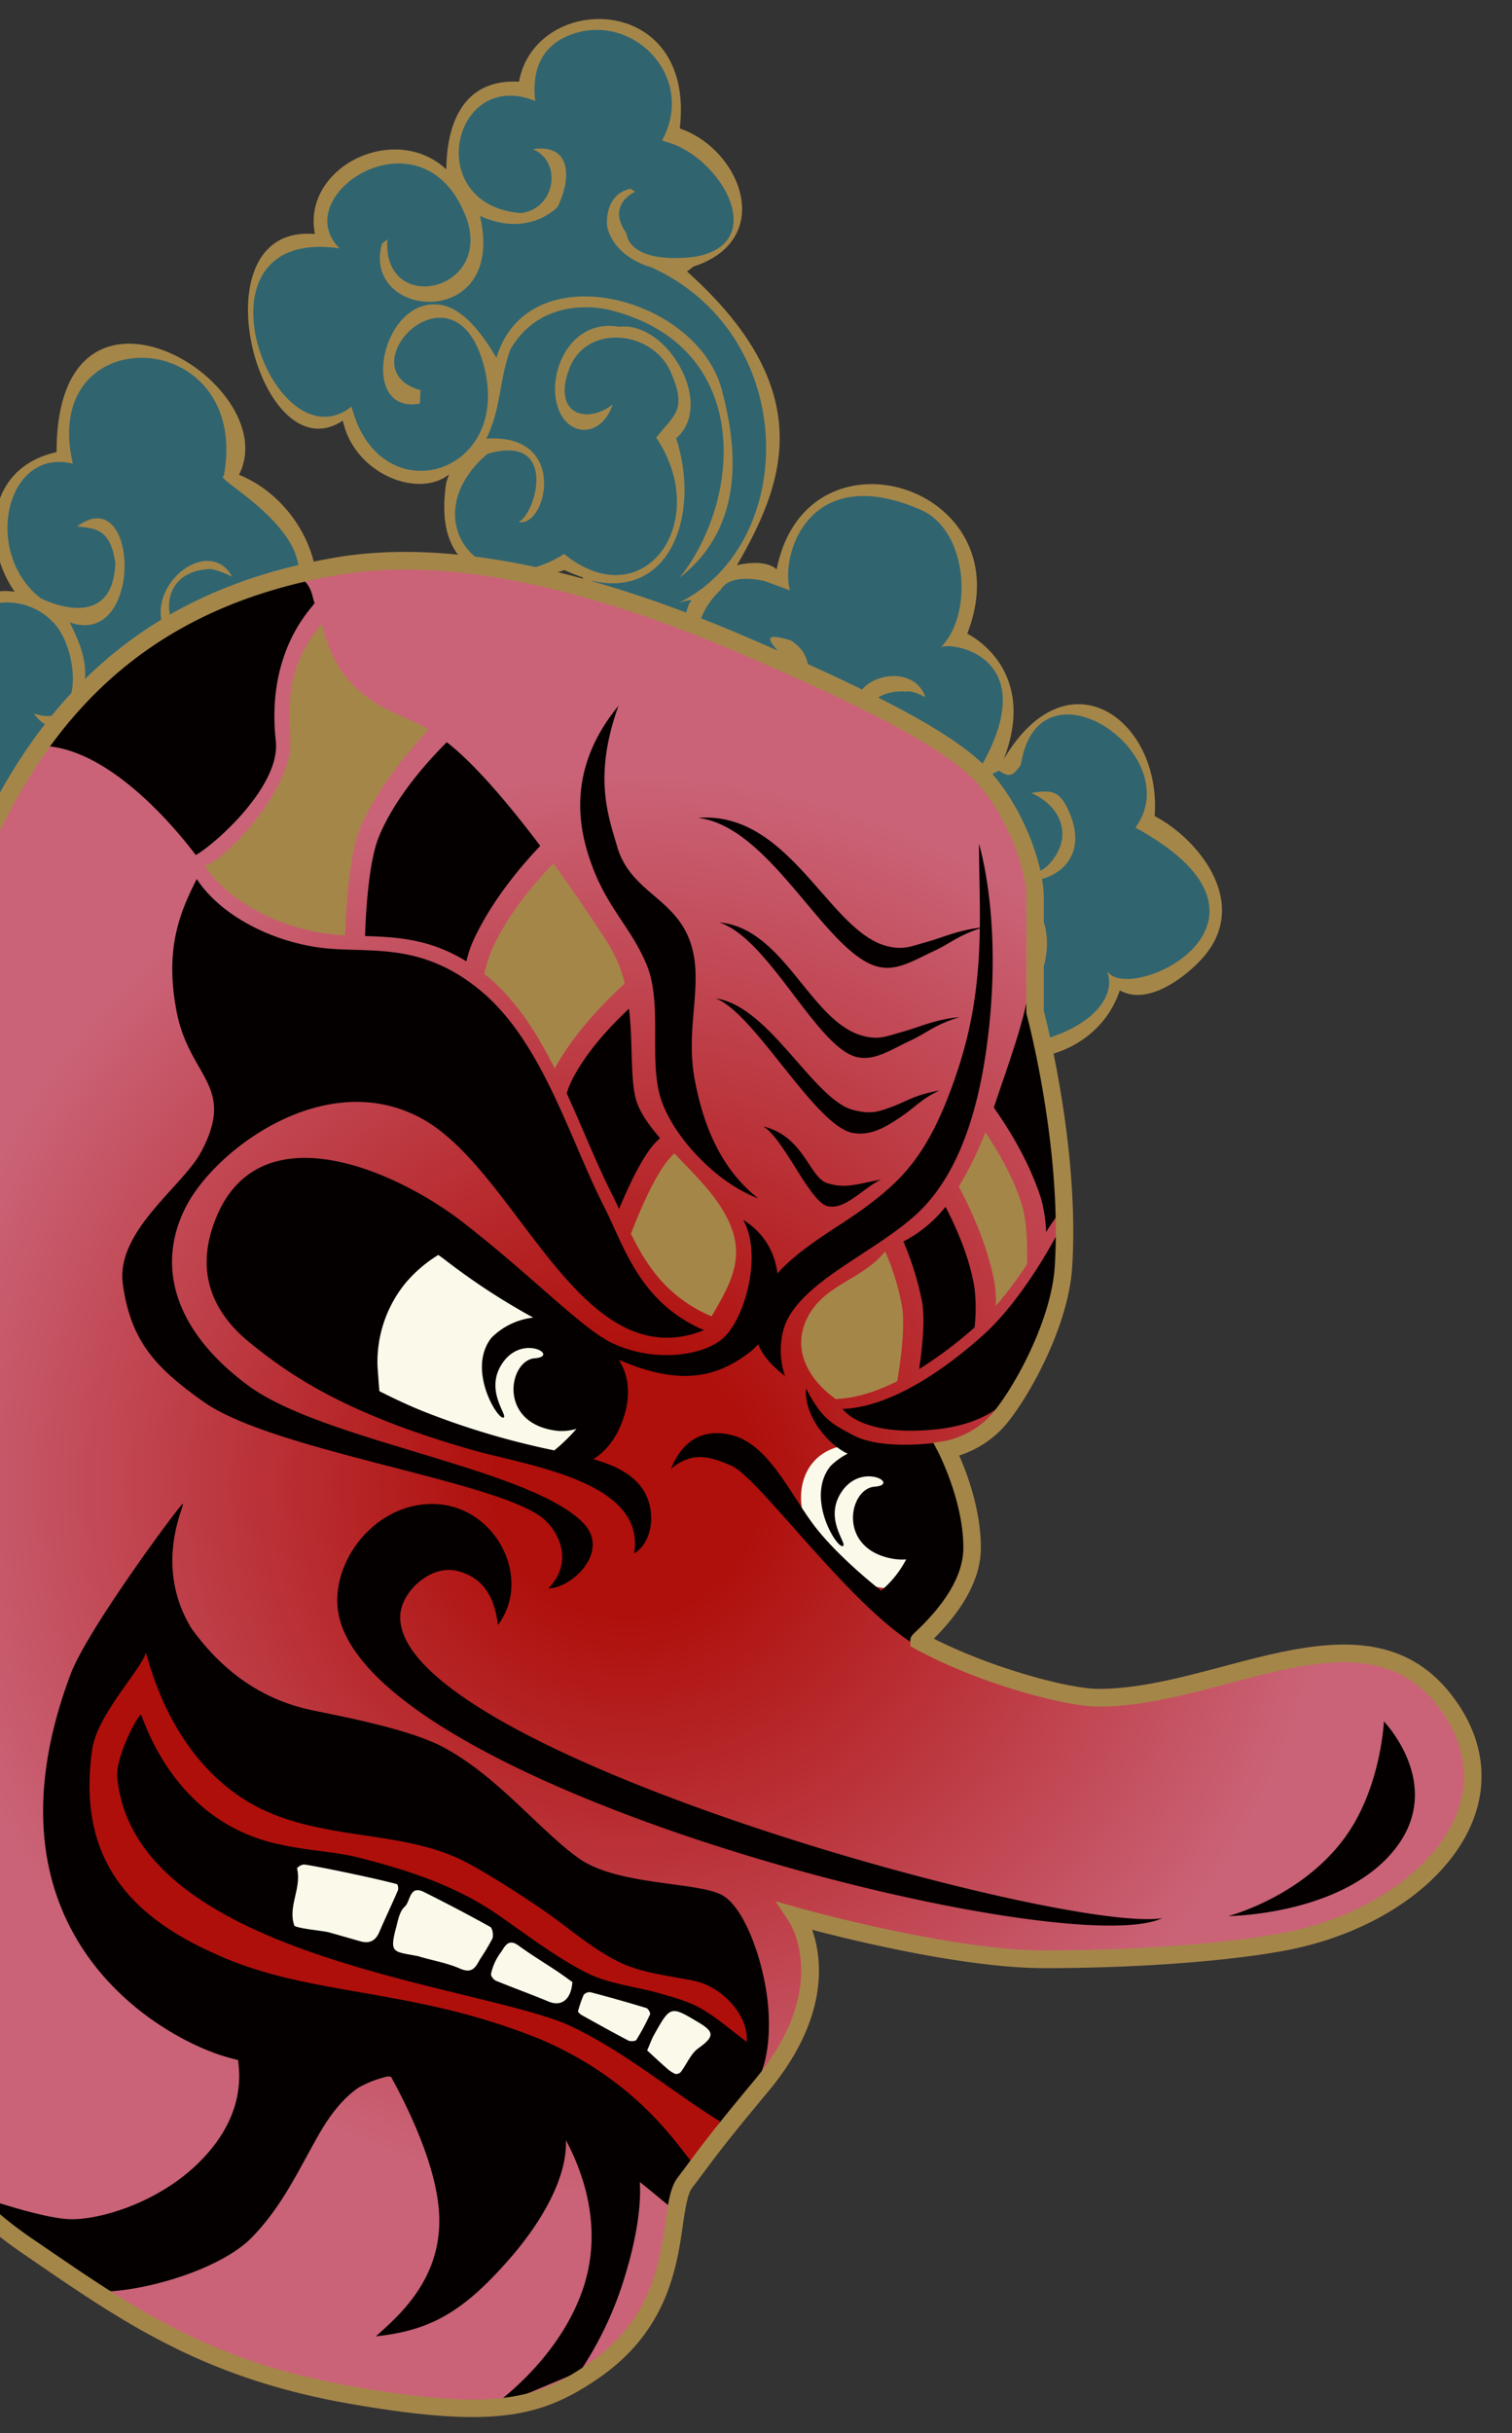 <svg xmlns="http://www.w3.org/2000/svg" xmlns:xlink="http://www.w3.org/1999/xlink" viewBox="0 0 373 600"><rect x="0" y="0" width="373" height="600" fill="#333333" stroke="none"/><defs><style>.cls-1{fill:none;}.cls-2{clip-path:url(#clip-path);}.cls-3{fill:#a58649;}.cls-4{fill:#306570;}.cls-5{fill:url(#Unbenannter_Verlauf_2);}.cls-6{fill:#040000;}.cls-7{fill:#fff;}.cls-8{fill:#fbfaea;}.cls-9{fill:#af0f0b;}</style><clipPath id="clip-path"><rect class="cls-1" y="-1" width="373" height="601"/></clipPath><radialGradient id="Unbenannter_Verlauf_2" cx="154.87" cy="366.05" r="218.33" gradientUnits="userSpaceOnUse"><stop offset="0" stop-color="#af100c"/><stop offset="0.15" stop-color="#af100c"/><stop offset="0.8" stop-color="#ca6377"/><stop offset="1" stop-color="#ca6377"/></radialGradient></defs><title>langnase</title><g id="Ebene_1" data-name="Ebene 1"><g class="cls-2"><path class="cls-3" d="M158,268.51c-2.73,12.12-8.42,19-18.67,21.06-.42.06-.84.11-1.28.15-1,.09-1.92.14-2.74.17a31.07,31.07,0,0,1-4.63-.38l.13.21.13.09h-.09l0-.08-.22-.14-.18-.16a1,1,0,0,0,.27.09l-.05-.09c22.57,1.14,35.16-32.25,15.82-42.83,1.94-4.33,15.79,3,11.55,21.92m-32.72-87c-23.29,9.77-9.7,31.55-9.7,31.55-2.39-.82-11.78,2.29-11.78,2.29,4-15.38,8.42-30.81,21.47-40.62-1.8,1.38,0,6.78,0,6.78M95.07,241.17c-2.23-1.18-5.13.1-5.13.1L94.39,235Zm189.77-40c1.75-23.57-21.43-40.71-37.24-13.92,8.78-22.64-9-31-9-31,14.31-36.38-39.64-53.15-47-15.86-3.21-2.81-9.8-1-9.8-1,11.56-20.08,20.6-43-12.32-72.44l1.59-1.22c20.37-6.64,11.76-28.9-3.38-34.06,4-33.8-35.65-33.71-39.65-11.52-19.67-1.1-17.6,22.22-18,21.56-12.79-11.77-35.6-.43-32.35,16-30-2.64-13.87,59.81,6.9,46,2.62,12.81,18.26,19.44,26.17,13.29l-.67,2c-4.19,27.43,19.56,25,29.14,21.56a39.79,39.79,0,0,0,4.45,1.79v0l.12.15c.65,2.44-.65,4.5-2,6.41l-3.53,2.63h.32l-.25.05a.48.48,0,0,0-.12,0l.05,0c-22.82,1.12-38.54,19.81-44,38a63.65,63.65,0,0,0-3.94,18.09l-.06-.17h0c-3.25-16.29-12.08-33.44-27.74-41.69l1.33-1.11c24.47-10.6,14-40.11-4.9-47.63,11.5-22.67-45-56.84-45-5.59-17.54,3.83-18.51,22.79-10.32,34.45A14.53,14.53,0,0,0,0,145.79C-21.37,149.13-27,179.9-12.76,194.23a27.14,27.14,0,0,0-3.57,6.34c-8,20,20.08,50.41,33.83,33.2,4.71,8.31,13.53,9.52,21.51,6.69,15.8-5.6,16.08-27.07,9.8-40.36C74,207.29,76,233.69,60.65,246.73c-16.21,13.8-39.49,7.81-54.88-4.6-3-2-8.71-6.1-14-9.06-12.95-7.29-40.37-13.77-47.91,2.47,11.72-4.83,25.42-1.1,37.54,4.68,5.8,2.73,41.84,29.83,41.84,29.83,21.13,13.21,44.1,7.11,44.1,7.11C75,275.62,85.76,267,85.76,267c6.85,11.82,20.59,14.13,28.75,9.33,1.64,7.91,14.36,13.23,14.36,13.23,8.91,12.94,18.2,13.06,26,7.59,12.45-8.78,15.38-34.05,23.2-44.51,2.49-3.34,5.49-5.17,9.46-4.47-2.67,14.59,4.09,23.35,12.93,25.81,21.74,6.07,32.58-14.26,22.77-29.55l3.94-2.72c4.68,25.48,41.5,25.34,49.07,2.49,8.33,4.69,19.19-6.67,19.19-6.67,14.17-13.84.32-30.62-10.55-36.28"/><path class="cls-4" d="M140.35,283.59c14.31-5.65,16.07-35.93-2.55-35.51-8.62,2.35-9.37,12.93-12.91,12.62,1.83-8.46,3.9-15.34,12.54-18.63,0,0,12.72-6.37,22,7.39,7.28-16.25-11.64-25.19-19.73-27.62,12.89,2.45,17,1.4,24.48,15.72,1.7-6.6,11.53-11.64,21.18-15.13a8.55,8.55,0,0,1-3.37-7.81c-7.75,7.76-22.55,8.41-27.56-5.18-.23-20.19,20.64-15.68,10.51-9.64,0,0-1.16-2.2-2.18-1.8-6.3,2.48-7.7,8.82-3.82,14.65,4.33,6.51,15.93,5.29,21,.29,9.06-8.58,3.42-33.28-11.27-32.52-6.39,1-3.77,5.93-7.63,5.6,3-17-9.45-26.24-19.49-24-16.89,3.78-14.85,19.89-8.65,25.94,0,0-4.67-4.36-7.79-2.54-12.12,6.79-11.94,25.49,3.31,29.37,0,0,13.75,2,8.85-15,0,0-1.41-3.57-3.2-2.87,0,0-3.2-1.39-4.6,3.29-2.22-7.58,8.17-9.55,11.33-.42,2.27,6.52,1.83,15.89-6.33,17.63,5,14.64,1.28,22.66-4.15,25.61-6.55,3.57-15.64-.22-15.1-8.59l3.09,4.09c14.72,13.67,18.62-14,12.94-19.55-4.63-.07-14.4-5.4-14.2-3.85-25.83,3.4-17.76,23.91-18.63,30-5.69-6.43-15.45,5.23-12.5,14.53,4,12.74,22.25,23.31,28.55,11.06l1.46,3s8.17,18.19,24.5,9.89"/><path class="cls-4" d="M228.06,222.13c-7.35-12.49-15.53-8.46-21.22-4.5,1.91-2,1.55-11-1.36-17.29-7.46-16.1-22.67,1.76-21,14.27.6,4.4,2.65,7.84,5.74,7.77,5.91-.14,9.24-6.39,3.34-9.69l1.24-.74.19-.12c7-2.67,6.68,15.07-8.88,12.65-35.09,7-17,48.77-36.63,63.39a3.26,3.26,0,0,1-.58.32H149c-2.61,1.32-14.55,4-17.62,2.56l.06.09c16.86,17.1,32-5.11,36.08-19.23,2.31-11.64,3.56-23.83,17-26.46l3.11-.34,3.34-4.26c9.76-8.33,14.79-5,16.55,2.32-.54,8.45-4.42,9.59-8.11,10.87,17.35-18.55-9.63-20.07-9.34-4.47-2.53,18.61,11.43,24.2,22.7,22.44,7.88-1.22,17.87-16.85,7.73-25.1l-6-1.76c12.77-4,17.91-15.3,13.54-22.73"/><path class="cls-4" d="M246.61,190c-6.38,2.51-6.05,7.1-6.05,7.1C239,206.61,245,211.33,245,211.33c5.87,5.62,11.14,4.91,14.11,1.45,5.93-6.91,2.26-14.23-4.7-17.25,5-.8,6.56-.43,8.6,3.1,7.53,14.64-5.56,20.87-14.77,18-8.2-2.54-11.33-12.61-10-20.34-9.26,3.93-25.25.1-28-11.11-11.56,8.1-19.92,6.37-19.92,6.37-3.81,0-4.82-2.52-4.82-2.52l2.35,8.22,5.53-4C205,189.55,209.68,202,211,210.54c12-3.68,19.65,8.53,21.62,11,5.46-6.07,18.43-3.75,23,2.29,2.63,3.45,3.23,8.19,2.14,13.46-3.16,10.68-11.46,8.35-11.46,8.35,3.62-2.43,11.94-3.09,8.06-17.16-1.5-5.44-6.44-8.92-14.45-6.58-11.3,5.75-13.27,21.88-4.66,30.32,12.78,12.52,43.87-.43,37.52-13.56,3.09,10.46,51-10.72,7.35-34.58,13.12-18.1-24-43.36-28.27-15.5-1.79,2.43-2.57,3.41-5.31,1.51"/><path class="cls-4" d="M143.65,142v-.07h0a.64.64,0,0,1,0,.07"/><path class="cls-4" d="M141.07,151.1l.44-.09-.66.55a53.21,53.21,0,0,1,20.42,4.54l6.25,3.14s1.73-9.83,2.81-10.84-2.85.24-2.85.24c29.54-14.55,30-66.22-7-82.81,0,0-8.8-2.14-10.7-9.94,0,0-1-7.86,5.76-9.35l1.16.72s-7.3,3.17-2.14,10.28c0,0,.06,7.65,16.74,5.8C190,60.15,178.09,39.18,165,35.18l-1.68-.53c8.64-15.77-7.43-32-22.76-26-4.81,1.86-9.67,6.2-8.53,16.25-20.41-8.32-28,25.63-3.56,27.65,8.56-1,10.33-12.65,3-15.76C141,35.38,141,44,137.56,51c0,0-7,7.76-19.17,2.24C125.13,81.74,89,78.85,94.24,60.08L95.57,59c-1.35,18.64,25.56,13.25,19.65-4.79C104.93,25.54,70.4,48,83.79,61.25c-38.77-5.62-16.47,54.36,2.95,39,6.88,27.2,41,16.79,32.2-11.52-7.8-25-33.63,2.37-15.2,7.48l-.18,3.31c-15.3,2.79-9.52-26.29,4.9-24.38,5.83.77,10.74,7.5,14,13.12,7.73-26,49.29-15.32,55.55,7.7,4.27,15.73,5.24,34.27-10.32,46.46,15.51-19.52,18.07-57.28-17.38-66,0,0-16.14-4.43-24.42,9.75-2.75,7.5-2.25,14.63-5.93,22,20.13-1.37,15,21.17,8.4,20.59l-.46,0c4.51-2.25,9.76-22-7.65-16.84-18.65,15.8-1.49,37.72,18.91,24.68,19.64,15.91,36.71-7.84,22.72-28.69,4.54-5.76,7.69-6.77,3.61-16.13-4.51-10.37-20.74-12-25-1s3.77,14.1,10.64,9c-3,8.75-12,8-13.87-.66-1.83-8.35,4-20.54,15.45-18.54,12-1.47,23.78,19.31,14.07,27.49,6,18-1,39.79-20.79,35.11v0c1.88,2.14-1.4,6.48-4.9,8"/><path class="cls-4" d="M-29.54,231.76s16.2,3.94,20,8.35c16.08,12.13,40.19,37.12,62.08,34.63,0,0,14.26,1.76,27.21-6.58l4.7-3c-5.82-13.29,1.23-21.14,5.75-27.8,5.81-8.57,9.72-27.44,14-36.62,2.67-9.68,11.72-25.56,22-29.6,10.5-23.31,36.49-12.58,38.49,7.85,0,0,10.67-5.09,19.43,7.39,0,0,9.84,8.51,25.25-4.05l-.54-3.62c1.44-5.71,3.31-8.82,5.75-10.34,4.91-3,11.95-2,13.7,3.56,0,0-3-1.74-4.68-1.4-12.28-.9-14.23,12.41-6.24,19.86,6.58,6.15,18.36,7.92,24.7-1.46,15.43-27.1-7.31-30.82-10-29.3,8.12-8.05,6.75-28.79-4.86-33.89-27.58-12.11-34.77,11-32.33,19.82l-6.2-2.27s-8.55-2.24-10.92,2.23c0,0-12.65,10.59-.84,24.82,10,8.14,19.89,2.38,19.15-4-.43-3.67-12.69-11.94-1.05-8.45,11.29,6.9-1.43,24-14.2,19.62-4.62-1.58-9.24-5.95-12.74-14.62C128,142,95.17,169.67,91.3,211.39l-1,1.88a33.56,33.56,0,0,1-.08-3.62c.25.64.49,1.24.68,1.79,0-.26-.09-.53-.13-.79l-.53-1v0a.13.13,0,0,1,0,.06c-5-12.74-19.81-41.52-30.46-42.46C46.86,164.25,41.32,159,40,153.74,37.16,143,51.9,132.4,57.26,142.2c0,0-4-2-5.74-1.87-13.31.72-12.2,16-2,20.94l.22.1c15.27,7.25,29.16-13.61,22.32-26.64-5.27-10-19.34-17.06-16.83-17.39,6.83-37.4-45.75-39.15-37.25-3-16.52-4.11-22.38,22-7.92,33.2,0,0,17.79,9.21,18.39-8.73-1.23-8.55-5-8.49-9.43-9,15.41-11.4,16.4,30.1-1.79,23.66,2.29,5,6.6,12.66,1.11,21.68-2.56,4.21-6.5,5.82-10,.77,12.72,4.56,11.33-16.21,4.54-22.73a15.74,15.74,0,0,0-17.53-3.28c-15.8,7.26-18.11,42.24-1.9,44.86-25.37,5.4,6.24,65.8,24.81,31.82,1.91,19.7,27.05,14.07,30.64-3.2,2-9.43-.45-20.57-7.49-25.18-11.73-7.67-18-2.9-19.89,3.38-2.47,8.06,2.18,18.59,11.4,8.31,5.72,4.23-2.65,8.94-8.19,7.65-14.29-2.93-8.2-40.3,21.77-20.37-1.5-1.44,8,.36,15.48,5.14,17,10.89,15.52,44-3.75,51.59,19.93-6,29.81-29.93,22.58-49-3.57-15.48-33-42.13-49.35-27.17,0,0-2.48-.5,1.1-3.38,15.75-5.5,30,.42,40,11.22,13.34,14.33,18.76,37.46,8.54,54.68-7.07,11.91-18,22.07-30.88,17.4-12.78,3.52-29.67-.15-40.17-8.38-13.51-9.3-23-16.42-39.61-17.52"/><path class="cls-4" d="M232.05,159.59a2.43,2.43,0,0,1-.26.29c0-.11.12-.2.26-.29"/><path class="cls-4" d="M126.24,128.6l1.63,0a1.5,1.5,0,0,1-1.63,0"/><path class="cls-4" d="M206.3,218l.54-.38a1.31,1.31,0,0,1-.54.38"/><path class="cls-5" d="M270.74,418.6c-7.4-.07-28.13-5.37-44-14,0-.31,13.09-10.72,13.09-23s-6.27-24.19-6.27-24.19A23.39,23.39,0,0,0,245.44,351c5.25-5.38,16-23.86,16.9-38.6,1.92-30.19-7-62.9-7-62.9s0-19.59,0-28.07-5.86-23.77-15-32.09c-8-7.33-24.65-16.35-56.92-30.24s-69.67-24.74-100.33-19.5C28.55,149-.76,183.43-17.11,246.16S-46.46,364-49.09,387.75s-11.21,58,5.75,93.17,25.61,56.16,50,72.82,43.51,30.44,79.91,36.82,47,2.89,60-6c23.25-16,17.52-39.93,22.46-46.41s6.65-9.26,18.76-23.74c20.49-24.51,8.64-41.91,8.64-41.91s37.39,10.61,61.39,10.61,50.08-2,63.25-5.24c30.85-7.53,53.25-32.64,36.71-56.75C338,392.24,301.28,418.91,270.74,418.6Z"/><path class="cls-6" d="M189.63,496.93c-.41-11.05-5.47-26.35-11.51-29.64s-25.74-2.31-35.24-9-19.8-19.94-33-27.18c-8.51-4.79-26.36-8-33.31-9.49-12.54-2.73-22.09-10-29.37-20.14-9.51-15.64-1.47-30.46-2.1-30.67-.45-.15-23.45,30.82-27.65,41.93-23.44,62.2,19.75,88.36,36.9,94,1.41.47,2.87.87,4.37,1.22.67,4.78.62,12.26-5.57,20.6-10.15,13.67-28,18.9-35.91,18.65-7.72-.24-26-6.75-26.87-7.29C2.51,551,6.29,558.6,27.1,565c10.74-.63,27.83-5.84,35.1-13.36,7.43-7.69,11.16-16,16.28-25,2.46-4.36,5.73-9,10-11.89A27.43,27.43,0,0,1,95.66,512l.81.11c4,7.26,10.89,21.2,11.8,32.9,1.31,16.72-10.11,26.16-15.55,31.1,13.16-1.48,21.23-5.56,33.32-19.5,5.34-6.16,13.94-18,13.57-28.89,4.71,8.87,9.49,23.08,3.6,38.35-6.88,17.86-23.45,28.47-23.45,28.47l23.33-9.78a87.53,87.53,0,0,0,11.1-23.57c3.7-12.13,3.88-19.64,3.64-23.15,4.11,3.22,6.64,5.63,8.94,7.05,4.63,2.86-1.32-5.11,3.23-8.25a3.31,3.31,0,0,0,1.18-1.89c3.61-4.49,5.46-7.14,8.92-11.64,2.19-1.63,3.67-5.1,5.1-7.22C189.08,510.4,189.89,503.84,189.63,496.93Z"/><path class="cls-7" d="M108.94,349.89c-.2-4-.91-8-.47-11.82.78-6.81,5.28-11.6,10.16-16,1.86-1.67,3.86-3.17,5.71-4.85a1.64,1.64,0,0,0,.2-1.55c-2.34-2.19-4.78-4.29-7.21-6.39a1,1,0,0,0-.88-.12c-5.71,2.79-11.49,5.59-15,11.24s-5.71,11.93-4.7,18.69c.4,2.68.7,5.92,4.42,7.06,2.67.83,5.1,2.41,7.73,3.7"/><path class="cls-7" d="M142,333.65c.69-5.7-3.69-8.17-7.83-10.77a35.09,35.09,0,0,0-3.36-1.68c0,1.4-.11,2.8-.08,4.2.1,4.49.53,9,.3,13.47-.38,7.21-6.1,10.54-11.11,14.32a10.75,10.75,0,0,0-1.48,1.66l1.89.72c1.18.46,2.39.87,3.55,1.41,3.72,1.73,5.18-1.81,7.31-3.34,5.62-4,10.73-13.75,10.81-20"/><path class="cls-6" d="M111.58,341.94c.46,2.12,1,5,1.78,7.83a2.49,2.49,0,0,0,2.1,1.24c6.13-1.52,12.5-9.28,12.48-15.58,0-4.49-.64-9-1-13.47,0-.24-.78-.68-.89-.6-6.37,4.69-12.41,9.66-14.25,17.94a23.47,23.47,0,0,0-.17,2.64"/><path class="cls-6" d="M222.81,358.58c6.37,6.87,7.45,14.45,5.33,22.58-.63,2.4-2.36,4.5-3.51,6.78-1.31,2.6-3.53,5.28-3.45,7.86.07,1.9,3.18,3.72,5,5.49a4.79,4.79,0,0,0,1.63-1.34c7.59-11.7,6.16-24.59,5.37-37.56-.23-3.65-2-3.5-4.08-3.76a54.51,54.51,0,0,0-6.31-.05"/><path class="cls-6" d="M145.06,334.93c-.31,6.5-2.91,12.1-6.93,17.09-1.53,1.9-3.21,3.68-4.7,5.61-.21.27.16,1.44.55,1.65,4.06,2.13,6.77.31,8.78-3.22,2.48-4.37,5.48-8.56,7.19-13.21,1-2.66.09-6.16-.55-9.15-.23-1.06-2.22-1.74-3.4-2.6-.32,1.28-.63,2.56-.94,3.83"/><path class="cls-6" d="M210.42,364.61c-1.06,1.24-2.81,2.56-3.53,4.3-1.94,4.72-3.22,9.61,1.47,13.7.3.26.87.53,1.16.41,4.69-1.89,6-5.74,6.1-10.4.06-3.31-.38-6.24-3.84-7.73a11.53,11.53,0,0,0-1.36-.28"/><path class="cls-3" d="M50.48,213.43c5-1.15,19.54-17,21-28.07.74-7.34-3-18.45,7.89-31.59,4.69,20.25,19.14,21.39,26.38,26.14-4,4.23-12.07,13.38-16.75,23.89-2.82,6.35-3.63,20-3.86,26.83a53.16,53.16,0,0,1-5.39-.52c-13-2.06-24.18-8.86-29.29-16.68"/><path class="cls-3" d="M136.53,212.94c5.67,7.78,10.6,15.15,13.59,19.89a32.76,32.76,0,0,1,4,9.69c-4.76,4.33-12.09,11.76-17,20.43-.09.16-.17.36-.26.54-4.4-8.74-9.56-16.91-16.62-22.73-.26-.21-.51-.34-.77-.55A30.75,30.75,0,0,1,121,235c3.68-9,11-17.43,15.54-22.1"/><path class="cls-3" d="M178.35,298.48c6.25,10.38,2.38,17.29-2.81,26.11-11-4.67-16.13-12.69-19.9-20.38,2.36-6.1,5.92-14.32,9.38-18.41.41-.49.89-.93,1.33-1.39,4.27,4.46,9,9,12,14.07"/><path class="cls-3" d="M199.35,324.59c4.28-8,13.33-9,19-16a58.05,58.05,0,0,1,4.2,13.77c.71,4.67-.19,12.12-1.21,18.23-5.08,2.52-10.17,4.19-15,4.36l.1.12-.1,0c-5.39-3.65-11.81-11.42-7-20.44"/><path class="cls-3" d="M252.25,297.67c1,3.56,1.22,8.91,1.14,14A93.54,93.54,0,0,1,245.67,322a30,30,0,0,0-.33-5.7c-1.7-9.18-5.76-18-8.81-23.69a88.76,88.76,0,0,0,6.55-13.38c3.47,5.13,7.28,11.76,9.17,18.49"/><path class="cls-6" d="M226.76,337.55c.88-6,1.45-12.54.69-16.66a74.38,74.38,0,0,0-4.59-14.76,31.92,31.92,0,0,0,10.25-8.37,2.39,2.39,0,0,1,.13-.21c2.92,5.61,6.08,13,7.18,20.16a42.35,42.35,0,0,1,0,9.61,101.9,101.9,0,0,1-13.61,10.23"/><path class="cls-8" d="M75,459.75a2.57,2.57,0,0,0-1.73.94c1.21,4.93-2.29,9.27-.68,14.08.23.71,7.19,1.33,8.51,1.7,2.56.72,5.13,1.45,7.69,2.19,2.27.66,3.82,0,4.78-2.25,1.48-3.46,3.11-6.84,4.59-10.28.18-.42,0-1.47-.25-1.53-4.42-1.25-19.71-4.45-22.91-4.85"/><path class="cls-8" d="M103.44,482.45c3.39,1,6.91,1.59,10.11,3,3,1.29,3.81-.42,4.9-2.39a55.08,55.08,0,0,0,3-5c.34-.8.06-2.6-.51-2.92-5.38-3-10.84-5.85-16.35-8.6-3.64-1.82-3.29,2.31-4.74,3.61-1.15,1-1.6,3-2,4.64-1.92,7.15-.94,6.31,5.66,7.64"/><path class="cls-8" d="M141.24,488.77c-1.07-.76-2.39-1.75-3.76-2.66-3.18-2.13-6.47-4.1-9.55-6.36-2.84-2.09-3.58.78-4.62,2a13.58,13.58,0,0,0-2.18,5c-.12.41.64,1.43,1.2,1.66,4.32,1.77,8.72,3.35,13,5.14,3.09,1.28,5.52-.36,5.87-4.74"/><path class="cls-8" d="M159.65,505.6c1.52,1.39,3.11,2.89,4.75,4.32a8.1,8.1,0,0,0,2.2,1.48,1.61,1.61,0,0,0,1.39-.53c1.45-1.93,2.42-4.46,4.27-5.79,3.87-2.77,4.11-4,.14-6.34-7-4.2-7-4.2-11.07,3.05-.53.95-.89,2-1.68,3.81"/><path class="cls-8" d="M142.55,496a3.46,3.46,0,0,0,.79.79c3.86,2.15,7.73,4.31,11.65,6.36.52.27,1.76.19,2-.15a57.54,57.54,0,0,0,3.37-6.29c.15-.33-.45-1.42-.89-1.56q-6.85-2.08-13.78-3.9a1.9,1.9,0,0,0-1.71.66,30.28,30.28,0,0,0-1.4,4.09"/><path class="cls-6" d="M175.7,518.58c3.24-2,7.61-3.7,7.5-5-.28-3.22-2.56-6.28-4-9.4a7.68,7.68,0,0,0-2.38,1.38c-1.8,2.3-4,4.55-4.85,7.2-.38,1.23,2.1,3.36,3.77,5.78"/><path class="cls-8" d="M148.26,331.79l-25.92-15.62-17.55-12.52s-11.54,9.41-13.5,17.7-2.69,24.3-2.69,24.3,16.6,6.81,22.36,8.2,24.46,6.81,24.46,6.81A23.16,23.16,0,0,0,145,348.57a81.43,81.43,0,0,0,3.23-16.78"/><path class="cls-8" d="M204.29,384.45c-7.6-7.86-8.91-18.92-2.93-24.69s17-4.08,24.58,3.78,8.91,18.92,2.93,24.7-17,4.08-24.58-3.79"/><path class="cls-6" d="M183.31,300.78c4.68,8.11.84,23.3-4.45,28.74-4.71,4.85-17.52,6.67-28,1.58-7.4-3.58-19.84-16.68-36.62-29.67s-50.13-27.58-60.92-1.17c-5.73,14-.13,24,8.34,30.84,9.46,7.63,22.71,17.22,54.55,26.35,13.93,4,43.16,7.72,40.23,25.6,5.18-3.15,5.55-12.12,1.24-17-2.62-3-6.23-4.79-11.31-6.24,2.79-1.77,5.94-5,7.7-11,1.87-6.37.32-10.81-1.42-13.5l2.26.92c14,5.45,22.54,3.09,30.41-3.09C192.07,327.8,196.88,309.14,183.31,300.78Zm-78.25,47.48c-3.59-1.4-7.51-3.22-11.47-5.23-.23-2.84-.47-6.06-.47-6.63a30.77,30.77,0,0,1,7-20.12,33.47,33.47,0,0,1,8-6.83c.53.35,1,.71,1.5,1.08a164.74,164.74,0,0,0,21.93,14.37,17.22,17.22,0,0,0-10.34,5c-6,7.67,1.36,19.9,2.92,19.66s-5-6.74,0-13.69,14-1.42,7.77-.94-9.13,15.33,4.44,17.72a12.2,12.2,0,0,0,5.87-.33,43.16,43.16,0,0,1-5.47,5.32A192.46,192.46,0,0,1,105.06,348.26Z"/><path class="cls-6" d="M48.31,210.84c-.22-.14-18.77-26.16-37.56-26.9-.77-.28,19.39-22.46,25.45-26.66,8.34-4.88,25.45-14.39,34.31-15.3,6.82-.69,6.55,6.75,7.16,6.67-.63,1.19-12.1,11.84-9.63,34.06,1.23,11-14.76,25.29-19.73,28.13m87,180.83c5.67,0,15.53-9.17,8.45-16.26-13.46-13.51-64-20.08-82.49-33.73s-22.8-29.75-15.39-44.14S80.8,262.74,104.37,276s38.76,64.15,69.31,52c-16-6.84-19.76-20.88-24.67-30.49-8.55-16.74-15.15-40.63-30.58-53.34s-28.54-8.75-40.53-10.65c-13.07-2.07-24.27-8.91-29.36-16.78-3.88,7.72-8.09,16.85-4.93,32.9s14.73,18.06,6,34.42c-4.6,8.58-21.11,19.51-19.3,32.64,2,14.37,8.46,20.79,19.84,28.91,16.81,12,70.69,19.25,83.25,28.36,3.75,2.71,8.72,10.58,1.92,17.67M110.23,183c-4.32,4.29-12.74,13.46-16.77,23.35-2.49,6.12-3.2,18.23-3.4,24.47,7.72.23,16,.66,25,6.24a27,27,0,0,1,1.46-4.59c4.67-10.51,12.71-19.66,16.76-23.89-7.63-10.12-16.14-20.21-23.08-25.58m45,65.69c-4.7,4.4-10.38,10.52-13.89,17.22a27.17,27.17,0,0,0-1.52,3.65c3.9,8.52,7.3,17.21,11,24.54.65,1.27,1.28,2.63,1.93,4,2.5-6,5.71-12.74,8.78-16.15.42-.47.89-.88,1.32-1.33-3-3.47-5.43-6.9-6.16-10.44-1.15-5.57-.54-13.45-1.5-21.52m90,24.43c3.73,5.3,8.86,13.56,11.67,22.5a36.22,36.22,0,0,1,1.24,8.22,48,48,0,0,1,3.21-4.65V285.51s-2.28-33.48-7.26-42.76c-1.11,8.56-5.08,19.05-8.86,30.38M341.4,424.47s-.63,14.37-8,26.22C323,467.33,303,472.47,303,472.47s28-.17,41-16.35c12.71-15.86-2.6-31.65-2.6-31.65M286.64,473c-24.26,3.81-188.72-41.27-187.91-74.45.14-6,7.51-12.85,14.11-11.18,5.15,1.31,9,4.87,10,13.31,8.62-11.45-.51-29.36-15.61-29.81-13.94-.42-24.6,12.79-24,24.69,2.11,44.09,179,88.9,203.45,77.44M187.07,295.51c-9.66-7.52-13.75-18.93-15.69-29.32-2.51-13.39,2.67-24.42-1.4-34.71s-14.6-11.77-17.77-22.85c-2.12-7.41-5.93-17.1.37-34.61-9.16,11.16-11.59,23.32-7.58,36.33s10,17.14,14.33,27.06.55,23.84,3.74,33.66c3,9.11,13.41,20.47,24,24.44m6.6,43.81c-1.48-4.08-1.58-10.06.8-14.38,5.3-9.62,20.7-16,30.88-24.88,9.79-8.51,15.13-22.81,17.69-39.41,3.17-20.68,2-39.71-1.53-52.65,0,16.4,1.83,34.06-5,55.1s-13.53,27.49-23,34.58c-8.05,6-21.48,12.5-25.92,22.67s2.13,15.84,6.13,19m38-70.46c-6.52,1.22-8,2.7-11.93,4.12-2.86,1-4.79,1.89-9.35.68-9.8-2.59-20.7-25.73-33.9-27.5,9.57,3.51,24.6,31.61,33.9,33.18,4.42.75,8-1.43,11.68-3.89s4.93-4.32,9.6-6.59m-14.29,21.95c-6.52,1.22-8.78,2.28-13.3.92s-5.71-11.55-15.83-14c5.1,3.06,11.46,18.62,15.83,19.65s8.63-4.34,13.3-6.61m19.25-40c-6.3.61-10,2.55-14.32,3.7-3.45.93-5.62,2.15-10.12.74-12.59-4-19-26.41-34.8-27.78,12.3,4,23.94,30.74,33.9,33.18,4.36,1.07,8.45-1.82,13.49-4.17,3.79-1.75,5.55-3.7,11.85-5.67m5.92-22.14c-6.29.61-10,2.55-14.31,3.7-3.46.93-5.61,2.11-10.12.74-14-4.27-23.7-33.23-46-31.42,18.34,2.09,31.95,34.56,45.09,36.83,4.42.76,8.44-1.83,13.48-4.17,3.79-1.76,5.56-3.71,11.85-5.68M207.89,347.44s4.39,6.83,22.57,5.06c9.18-.89,19.73-4.43,25-17.27s5.9-32,5.9-32-8.35,16.62-18.91,26.06-23.37,17.73-34.6,18.12"/><path class="cls-9" d="M184.19,503.48c-3.65-2.73-7.15-5.84-11.12-8.15-3.06-1.78-6.65-2.74-10.09-3.74-6.1-1.77-12.77-2.34-18.31-5.16-7.74-3.93-14.73-9.38-21.93-14.35-10.3-7.11-22-10.89-33.91-13.95C82.68,456.54,76.18,456.37,70,455c-27.84-5.2-34.77-32.27-35.25-32.17C34,422.94,28.06,433.74,29,439c4.94,42.87,85.16,50,109.88,59.77,13.66,5.81,27.3,17.35,38.71,24.32.27.17-6.72,10.36-6.91,10.12-5.17-6.67-15.06-20.8-37.35-30.36-32-13-56.94-10.37-80.1-21C32,472.47,19,458.25,22.71,431.56c1.24-8.88,12.19-19.84,13.24-24,.63.89,4.69,22.15,22.16,34.72,7,5,14.19,7.13,22.23,8.72,12,2.38,24.67,2.61,35.73,8.77,5.79,3.23,11.39,6.82,16.89,10.52,6.59,4.42,12.58,9.95,19.6,13.44,5.62,2.79,12.38,3.42,18.69,4.71,7.12,1.45,13.59,8.92,12.94,15"/><path class="cls-6" d="M233.56,355.48c-8,1.06-17.43,1.42-23.18-1.63-5.28-2.81-7.64-4-11.52-11.47-.5,5.15,3.2,11.47,8.47,15.07a13.1,13.1,0,0,0,1.78,1,17.11,17.11,0,0,0-4.26,3.09c-6.1,7.69,1.39,20,3,19.71s-5.05-6.75,0-13.72,14.28-1.42,7.9-.94-9.29,15.37,4.52,17.77a13.08,13.08,0,0,0,3.28.16,25.63,25.63,0,0,1-6.17,7.71s-10.21-7.9-16.29-15.75-11.4-20.43-20.71-22.64c-5.94-1.42-11.62.33-14.86,8.37,5.3-4.45,9.65-3.05,14.86-.82,6.8,2.93,28.6,33.76,45,43.94,6.31-3.21,13.16-10.63,14.72-22.29C241.31,373.83,238.33,363.13,233.56,355.48Z"/><path class="cls-3" d="M116.54,596c-7.84,0-17.56-1.06-30.36-3.3C50.61,586.47,30.87,573,8,557.31l-2.59-1.78C-17.51,539.86-27,520-41.41,490c-1.25-2.61-2.54-5.31-3.89-8.09C-60,451.35-56,422.18-52.71,398.74c.55-4,1.07-7.72,1.45-11.23,3-27.29,19.09-92.23,32-141.9,17.12-65.65,48.56-99,102-108.13,26.52-4.54,60.69,2.08,101.55,19.66h0c31.81,13.68,49,22.84,57.53,30.62,9.37,8.57,15.67,24.34,15.67,33.7,0,7.88,0,25.36,0,27.79.87,3.32,8.83,34.61,7,63.31-1,15.46-11.93,34.25-17.52,40a25.61,25.61,0,0,1-10.35,6.34c1.88,4.24,5.35,13.34,5.35,22.75,0,7.18-3.9,14.71-11.6,22.42,14.85,7.49,33.41,12.3,40.36,12.37,9.88.07,20.61-2.76,31-5.52,21.47-5.7,43.67-11.59,57.76,8.95,6.28,9.15,7.65,19.08,4,28.72C358,463,341.93,475,321.55,480c-13,3.18-38.65,5.31-63.77,5.31-19.32,0-46.67-6.64-57.43-9.46,2.48,7,4.39,21.65-10.93,40-9.43,11.28-12.52,15.41-15.78,19.78-.92,1.23-1.84,2.47-2.92,3.88s-1.66,5-2.24,9c-1.49,10.41-3.76,26.15-20.72,37.85C138.76,592.53,130.72,596,116.54,596ZM99.93,140.45a98.28,98.28,0,0,0-16.46,1.32c-26.57,4.55-47.24,15.2-63.2,32.57C4.85,191.13-6.69,214.8-15,246.71-27.92,296.24-43.94,361-46.93,388c-.39,3.57-.92,7.35-1.47,11.35-3.18,22.86-7.13,51.3,7,80.64,1.35,2.79,2.64,5.49,3.9,8.1,14.59,30.46,23.39,48.85,45.35,63.86l2.6,1.77c23.36,16,41.82,28.63,76.46,34.7,36,6.31,45.87,2.94,58.36-5.67,15.4-10.63,17.41-24.65,18.88-34.89.7-4.82,1.24-8.62,3.09-11,1.07-1.41,2-2.64,2.89-3.85,3.3-4.42,6.42-8.6,15.93-20,19.09-22.83,8.94-38.63,8.5-39.29l-3.28-4.92,5.68,1.61c.37.1,37.38,10.53,60.8,10.53,24.42,0,50.22-2.13,62.73-5.18,18.73-4.57,34-15.84,38.93-28.71,3.15-8.23,1.94-16.78-3.49-24.7-12.35-18-32.12-12.76-53.06-7.2-10.69,2.83-21.75,5.79-32.17,5.66-8-.08-29-5.55-45-14.27l-1.13-.62V404.6c0-1,.51-1.47,1.35-2.26,7.78-7.35,11.73-14.31,11.73-20.7,0-11.53-6-23.07-6-23.19l-1.4-2.68,3-.47a21.44,21.44,0,0,0,10.66-5.79c5.06-5.19,15.39-23,16.29-37.22,1.87-29.49-6.85-61.86-6.94-62.18l-.07-.28v-.29s0-19.6,0-28.08c0-8.26-5.86-22.8-14.26-30.48-8-7.34-25.39-16.55-56.31-29.85C150.57,147.37,122.87,140.45,99.93,140.45Z"/></g></g></svg>